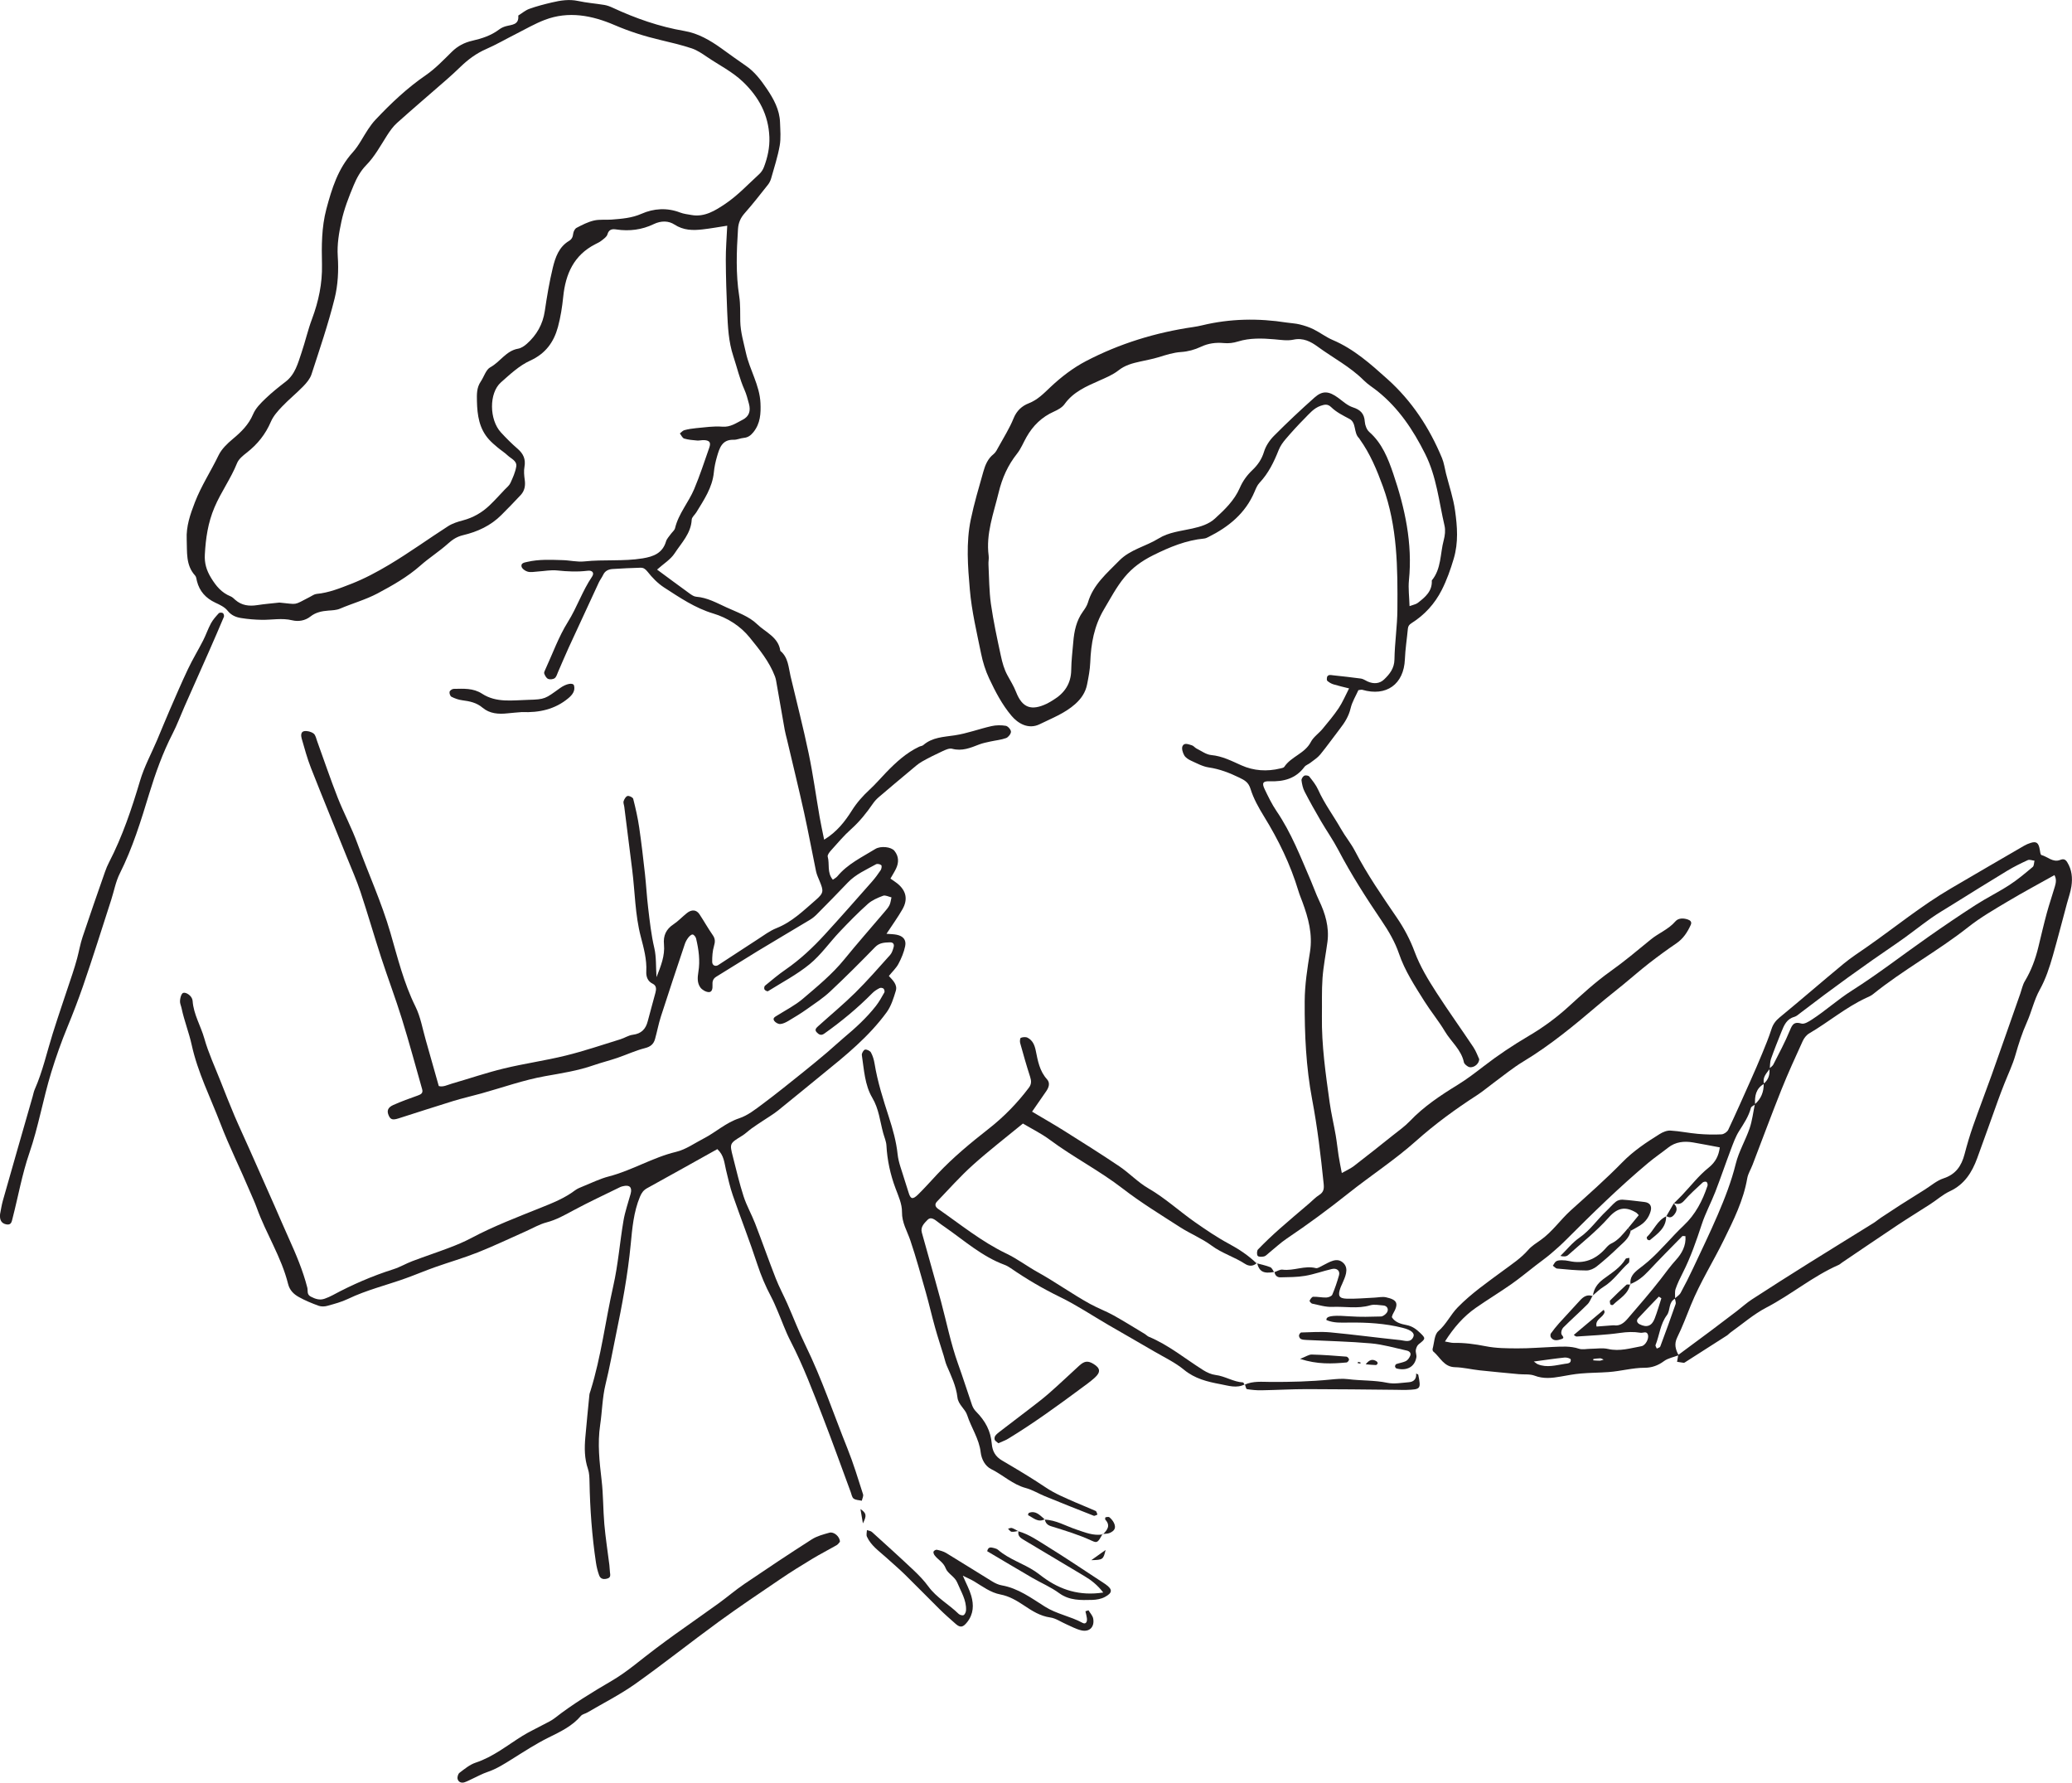 <svg xmlns="http://www.w3.org/2000/svg" width="93" height="80" viewBox="0 0 93 80" fill="none"><g clip-path="url(#clip0_202_1987)"><path d="M32.206 51.565C31.154 52.152 30.101 52.742 29.046 53.323C28.881 53.414 28.796 53.533 28.723 53.709C28.439 54.393 28.378 55.123 28.309 55.841C28.177 57.222 27.921 58.579 27.64 59.934C27.489 60.665 27.358 61.401 27.179 62.126C27.033 62.728 27.028 63.343 26.938 63.945C26.812 64.793 26.908 65.604 27.003 66.433C27.08 67.084 27.068 67.747 27.125 68.402C27.179 69.015 27.275 69.623 27.351 70.233C27.364 70.343 27.365 70.453 27.378 70.562C27.392 70.673 27.417 70.789 27.279 70.835C27.119 70.889 26.957 70.878 26.892 70.697C26.825 70.514 26.778 70.32 26.749 70.125C26.57 68.928 26.483 67.723 26.46 66.513C26.456 66.316 26.453 66.109 26.391 65.927C26.23 65.456 26.229 64.979 26.273 64.496C26.329 63.864 26.391 63.233 26.454 62.601C26.46 62.536 26.486 62.473 26.506 62.41C26.985 60.875 27.172 59.277 27.526 57.714C27.745 56.752 27.818 55.758 27.984 54.784C28.053 54.375 28.195 53.978 28.305 53.576C28.384 53.289 28.258 53.159 27.969 53.233C27.927 53.244 27.882 53.251 27.843 53.271C27.136 53.619 26.42 53.95 25.727 54.324C25.339 54.534 24.964 54.745 24.529 54.859C24.214 54.941 23.922 55.115 23.622 55.248C22.898 55.569 22.185 55.911 21.451 56.203C20.817 56.455 20.16 56.643 19.517 56.871C19.082 57.025 18.657 57.206 18.224 57.362C17.358 57.675 16.456 57.89 15.619 58.292C15.326 58.433 15.005 58.516 14.691 58.604C14.569 58.638 14.419 58.642 14.304 58.601C13.999 58.49 13.696 58.366 13.413 58.208C13.185 58.081 13 57.906 12.929 57.616C12.629 56.411 11.941 55.364 11.525 54.205C11.436 53.957 11.323 53.72 11.221 53.478C10.788 52.45 10.286 51.448 9.889 50.41C9.443 49.248 8.875 48.127 8.604 46.893C8.483 46.341 8.267 45.806 8.15 45.247C8.128 45.139 8.073 45.032 8.079 44.928C8.086 44.808 8.113 44.66 8.189 44.581C8.279 44.489 8.535 44.632 8.61 44.796C8.628 44.836 8.644 44.88 8.646 44.922C8.688 45.523 9.011 46.037 9.171 46.604C9.355 47.257 9.646 47.88 9.896 48.515C10.103 49.039 10.308 49.563 10.528 50.08C10.741 50.579 10.973 51.069 11.192 51.565C11.573 52.422 11.953 53.28 12.333 54.138C12.544 54.617 12.748 55.099 12.964 55.576C13.289 56.296 13.597 57.02 13.793 57.787C13.828 57.925 13.759 58.089 13.947 58.188C14.152 58.295 14.351 58.363 14.575 58.282C14.699 58.237 14.822 58.185 14.937 58.122C15.811 57.651 16.716 57.26 17.662 56.959C17.954 56.867 18.222 56.705 18.508 56.597C19.061 56.388 19.625 56.202 20.178 55.991C20.507 55.866 20.834 55.73 21.145 55.565C22.157 55.026 23.226 54.621 24.285 54.195C24.817 53.982 25.347 53.77 25.809 53.421C25.913 53.343 26.04 53.292 26.161 53.244C26.547 53.089 26.926 52.899 27.326 52.796C28.37 52.526 29.294 51.944 30.349 51.692C30.785 51.587 31.179 51.301 31.588 51.091C32.129 50.812 32.577 50.385 33.179 50.186C33.563 50.059 33.908 49.784 34.24 49.537C34.857 49.077 35.455 48.592 36.056 48.111C36.416 47.823 36.772 47.527 37.124 47.23C37.375 47.018 37.613 46.791 37.864 46.58C38.387 46.143 38.892 45.684 39.313 45.147C39.459 44.959 39.578 44.746 39.695 44.536C39.717 44.496 39.691 44.398 39.654 44.365C39.615 44.332 39.521 44.321 39.475 44.346C39.361 44.405 39.246 44.477 39.156 44.568C38.492 45.242 37.766 45.841 36.995 46.388C36.846 46.493 36.747 46.422 36.655 46.325C36.545 46.208 36.647 46.123 36.724 46.052C37.278 45.552 37.855 45.075 38.386 44.551C38.933 44.011 39.439 43.429 39.952 42.857C40.036 42.765 40.076 42.625 40.111 42.5C40.146 42.374 40.086 42.284 39.944 42.29C39.705 42.3 39.477 42.3 39.279 42.504C38.62 43.18 37.954 43.849 37.264 44.494C36.946 44.792 36.575 45.035 36.217 45.288C35.948 45.479 35.665 45.651 35.381 45.819C35.27 45.884 35.141 45.949 35.017 45.956C34.928 45.961 34.805 45.89 34.751 45.814C34.665 45.69 34.786 45.634 34.881 45.575C35.27 45.331 35.687 45.119 36.033 44.825C36.684 44.269 37.35 43.726 37.897 43.053C38.479 42.337 39.091 41.645 39.688 40.94C39.773 40.839 39.866 40.738 39.923 40.622C39.975 40.516 39.984 40.39 40.013 40.272C39.887 40.244 39.741 40.162 39.639 40.199C39.396 40.289 39.14 40.398 38.95 40.568C38.508 40.963 38.093 41.389 37.684 41.819C37.232 42.297 36.848 42.853 36.345 43.267C35.773 43.736 35.103 44.087 34.471 44.482C34.442 44.5 34.34 44.45 34.315 44.408C34.29 44.367 34.3 44.266 34.334 44.238C34.637 43.989 34.939 43.733 35.262 43.511C35.917 43.059 36.491 42.518 37.025 41.935C37.738 41.157 38.433 40.364 39.131 39.574C39.275 39.411 39.407 39.232 39.529 39.05C39.568 38.991 39.588 38.857 39.554 38.827C39.503 38.78 39.376 38.754 39.318 38.787C38.88 39.032 38.411 39.232 38.054 39.606C37.599 40.084 37.137 40.554 36.672 41.023C36.58 41.117 36.477 41.204 36.365 41.272C35.577 41.748 34.78 42.212 33.993 42.691C33.377 43.064 32.771 43.456 32.153 43.83C31.991 43.928 31.97 44.059 31.98 44.219C31.988 44.359 31.964 44.529 31.811 44.524C31.68 44.519 31.513 44.423 31.435 44.315C31.289 44.113 31.305 43.868 31.346 43.618C31.43 43.113 31.361 42.611 31.243 42.117C31.226 42.045 31.146 41.944 31.088 41.939C31.026 41.935 30.941 42.016 30.893 42.079C30.827 42.165 30.771 42.266 30.737 42.369C30.376 43.45 30.013 44.53 29.665 45.615C29.558 45.946 29.496 46.292 29.401 46.628C29.338 46.855 29.201 46.975 28.947 47.038C28.525 47.145 28.123 47.334 27.709 47.475C27.357 47.595 26.995 47.685 26.643 47.806C25.937 48.053 25.206 48.164 24.471 48.295C23.5 48.468 22.56 48.806 21.606 49.071C21.183 49.189 20.753 49.286 20.334 49.414C19.517 49.665 18.703 49.932 17.888 50.191C17.623 50.275 17.529 50.245 17.448 50.063C17.354 49.855 17.401 49.702 17.654 49.589C18.013 49.429 18.384 49.295 18.756 49.163C18.899 49.112 18.996 49.054 18.949 48.886C18.648 47.831 18.364 46.769 18.038 45.721C17.752 44.8 17.409 43.895 17.11 42.978C16.791 41.998 16.506 41.005 16.181 40.027C16.008 39.507 15.784 39.003 15.579 38.493C15.038 37.149 14.486 35.808 13.955 34.459C13.787 34.031 13.668 33.584 13.54 33.141C13.506 33.021 13.494 32.837 13.657 32.812C13.79 32.791 13.966 32.837 14.075 32.919C14.166 32.987 14.192 33.146 14.237 33.268C14.544 34.113 14.83 34.965 15.159 35.801C15.432 36.495 15.789 37.157 16.044 37.859C16.529 39.196 17.125 40.488 17.524 41.864C17.847 42.976 18.123 44.114 18.646 45.17C18.877 45.634 18.964 46.169 19.11 46.675C19.303 47.346 19.491 48.019 19.694 48.738C19.881 48.798 20.082 48.689 20.283 48.63C21.064 48.405 21.834 48.14 22.622 47.95C23.538 47.728 24.477 47.598 25.392 47.372C26.221 47.168 27.031 46.892 27.848 46.64C28.036 46.582 28.212 46.461 28.403 46.438C28.788 46.39 28.985 46.182 29.075 45.824C29.183 45.398 29.309 44.977 29.419 44.551C29.459 44.398 29.473 44.233 29.296 44.148C29.057 44.034 28.997 43.811 29.008 43.596C29.036 43.056 28.895 42.55 28.762 42.039C28.503 41.051 28.502 40.032 28.375 39.027C28.255 38.089 28.139 37.151 28.021 36.213C28.011 36.126 27.967 36.031 27.99 35.956C28.019 35.865 28.091 35.741 28.166 35.722C28.24 35.703 28.404 35.785 28.421 35.85C28.529 36.275 28.627 36.703 28.69 37.137C28.792 37.831 28.871 38.527 28.949 39.224C29.004 39.727 29.031 40.233 29.091 40.736C29.163 41.342 29.228 41.949 29.369 42.549C29.462 42.948 29.435 43.375 29.467 43.854C29.663 43.351 29.85 42.894 29.802 42.382C29.764 41.994 29.893 41.704 30.225 41.484C30.444 41.34 30.624 41.141 30.831 40.977C31.048 40.804 31.26 40.824 31.397 41.032C31.6 41.34 31.781 41.665 31.992 41.967C32.107 42.132 32.102 42.268 32.047 42.455C31.98 42.68 31.965 42.926 31.966 43.163C31.966 43.326 32.111 43.392 32.242 43.307C32.832 42.927 33.414 42.536 34.004 42.157C34.281 41.978 34.55 41.773 34.852 41.653C35.547 41.378 36.064 40.865 36.61 40.394C36.98 40.073 36.972 39.988 36.784 39.534C36.724 39.392 36.659 39.25 36.627 39.101C36.444 38.223 36.284 37.339 36.09 36.463C35.848 35.371 35.581 34.285 35.325 33.195C35.29 33.046 35.246 32.898 35.22 32.746C35.09 32.015 34.964 31.282 34.835 30.549C34.824 30.485 34.807 30.419 34.784 30.358C34.533 29.693 34.083 29.145 33.648 28.608C33.234 28.096 32.654 27.725 32.014 27.533C31.196 27.288 30.507 26.817 29.808 26.365C29.521 26.179 29.271 25.919 29.059 25.65C28.959 25.525 28.873 25.474 28.744 25.478C28.327 25.49 27.912 25.509 27.497 25.536C27.317 25.548 27.159 25.613 27.073 25.797C27.017 25.916 26.934 26.021 26.878 26.139C26.423 27.115 25.971 28.092 25.522 29.071C25.358 29.428 25.209 29.792 25.05 30.151C25.006 30.25 24.976 30.377 24.897 30.435C24.825 30.488 24.683 30.502 24.6 30.466C24.522 30.433 24.462 30.321 24.428 30.231C24.409 30.182 24.449 30.104 24.477 30.044C24.807 29.328 25.075 28.572 25.49 27.91C25.9 27.254 26.14 26.517 26.573 25.88C26.686 25.713 26.592 25.587 26.376 25.614C25.915 25.67 25.461 25.649 25 25.6C24.72 25.571 24.431 25.631 24.146 25.648C23.993 25.657 23.833 25.693 23.69 25.657C23.579 25.63 23.432 25.524 23.409 25.428C23.372 25.264 23.54 25.245 23.671 25.215C24.193 25.094 24.721 25.122 25.248 25.137C25.575 25.145 25.907 25.229 26.228 25.195C27.099 25.102 27.978 25.2 28.846 25.058C29.326 24.979 29.737 24.829 29.894 24.298C29.929 24.178 30.031 24.076 30.106 23.97C30.169 23.88 30.275 23.802 30.299 23.704C30.454 23.052 30.906 22.547 31.158 21.948C31.413 21.342 31.617 20.715 31.834 20.094C31.916 19.861 31.855 19.771 31.617 19.752C31.51 19.743 31.4 19.778 31.292 19.77C31.096 19.753 30.896 19.738 30.71 19.682C30.629 19.658 30.579 19.532 30.515 19.453C30.582 19.402 30.641 19.326 30.717 19.305C30.885 19.26 31.061 19.231 31.236 19.215C31.629 19.181 32.026 19.116 32.415 19.148C32.787 19.179 33.048 18.981 33.334 18.837C33.627 18.687 33.703 18.441 33.614 18.115C33.557 17.902 33.502 17.686 33.412 17.486C33.198 17.003 33.082 16.49 32.917 15.993C32.696 15.327 32.669 14.655 32.639 13.976C32.605 13.207 32.581 12.438 32.577 11.67C32.574 11.168 32.617 10.666 32.641 10.129C32.246 10.19 31.892 10.255 31.535 10.295C31.095 10.345 30.681 10.342 30.27 10.076C30.017 9.911 29.684 9.892 29.337 10.06C28.821 10.31 28.247 10.386 27.666 10.298C27.477 10.268 27.33 10.288 27.263 10.521C27.233 10.629 27.103 10.715 27.003 10.795C26.919 10.863 26.817 10.91 26.718 10.96C25.756 11.452 25.384 12.295 25.28 13.317C25.234 13.773 25.162 14.232 25.043 14.673C24.858 15.355 24.487 15.871 23.793 16.186C23.308 16.406 22.891 16.8 22.483 17.161C21.942 17.64 21.958 18.834 22.482 19.404C22.72 19.663 22.97 19.914 23.236 20.143C23.494 20.366 23.602 20.612 23.54 20.954C23.506 21.14 23.526 21.341 23.552 21.53C23.59 21.788 23.549 22.021 23.377 22.21C23.095 22.517 22.8 22.812 22.508 23.108C22.028 23.591 21.434 23.864 20.783 24.018C20.516 24.081 20.314 24.21 20.109 24.395C19.718 24.747 19.265 25.031 18.871 25.38C18.29 25.893 17.617 26.274 16.946 26.631C16.416 26.912 15.818 27.078 15.257 27.317C15.101 27.384 14.913 27.389 14.738 27.402C14.445 27.424 14.168 27.482 13.935 27.667C13.688 27.862 13.386 27.902 13.118 27.838C12.652 27.725 12.199 27.825 11.742 27.816C11.436 27.81 11.128 27.786 10.826 27.737C10.59 27.7 10.379 27.616 10.211 27.402C10.082 27.24 9.86 27.138 9.663 27.046C9.237 26.845 8.955 26.537 8.839 26.078C8.818 25.994 8.812 25.888 8.758 25.83C8.326 25.357 8.405 24.768 8.38 24.205C8.353 23.621 8.536 23.089 8.746 22.546C9.032 21.803 9.468 21.143 9.81 20.433C9.946 20.151 10.202 19.906 10.45 19.699C10.828 19.385 11.161 19.058 11.358 18.593C11.477 18.314 11.697 18.098 11.925 17.879C12.21 17.607 12.512 17.366 12.822 17.128C13.25 16.799 13.374 16.298 13.534 15.825C13.703 15.326 13.819 14.808 14.004 14.315C14.3 13.524 14.47 12.72 14.452 11.873C14.433 11.037 14.431 10.202 14.649 9.38C14.895 8.46 15.169 7.569 15.831 6.837C16.108 6.532 16.292 6.145 16.524 5.799C16.622 5.654 16.726 5.509 16.846 5.382C17.539 4.645 18.268 3.954 19.109 3.376C19.54 3.08 19.909 2.689 20.285 2.32C20.547 2.063 20.845 1.909 21.198 1.828C21.628 1.73 22.045 1.595 22.404 1.323C22.491 1.257 22.596 1.208 22.699 1.179C22.964 1.103 23.304 1.128 23.262 0.698C23.427 0.596 23.58 0.461 23.759 0.397C24.089 0.278 24.43 0.191 24.772 0.11C25.158 0.019 25.545 -0.043 25.949 0.044C26.335 0.128 26.733 0.157 27.122 0.221C27.249 0.242 27.375 0.289 27.491 0.343C28.524 0.823 29.59 1.197 30.718 1.39C31.337 1.495 31.869 1.807 32.372 2.166C32.744 2.433 33.113 2.704 33.492 2.962C33.862 3.214 34.16 3.602 34.416 3.982C34.721 4.433 34.993 4.923 35.011 5.495C35.022 5.842 35.056 6.199 34.996 6.536C34.909 7.032 34.75 7.516 34.613 8.003C34.584 8.106 34.532 8.212 34.465 8.295C34.124 8.725 33.788 9.157 33.425 9.567C33.239 9.777 33.144 9.992 33.125 10.273C33.06 11.284 33.021 12.29 33.18 13.299C33.237 13.665 33.218 14.045 33.226 14.418C33.237 14.906 33.377 15.366 33.481 15.838C33.651 16.604 34.095 17.282 34.133 18.085C34.154 18.56 34.13 19.003 33.815 19.396C33.694 19.545 33.572 19.634 33.38 19.652C33.228 19.665 33.079 19.741 32.93 19.736C32.402 19.721 32.294 20.112 32.182 20.491C32.116 20.72 32.063 20.959 32.041 21.197C31.974 21.885 31.596 22.431 31.253 22.995C31.185 23.106 31.052 23.209 31.047 23.32C31.016 23.94 30.588 24.36 30.282 24.83C30.1 25.11 29.781 25.302 29.492 25.562C29.969 25.913 30.459 26.279 30.956 26.638C31.043 26.701 31.149 26.773 31.25 26.78C31.749 26.819 32.175 27.061 32.612 27.26C33.089 27.478 33.624 27.661 33.984 28.013C34.355 28.374 34.941 28.59 35.024 29.209C35.383 29.504 35.388 29.942 35.483 30.344C35.756 31.5 36.055 32.652 36.297 33.814C36.495 34.76 36.624 35.718 36.789 36.669C36.844 36.99 36.916 37.306 36.991 37.683C37.559 37.337 37.921 36.872 38.231 36.381C38.458 36.02 38.728 35.717 39.036 35.433C39.294 35.195 39.523 34.926 39.767 34.673C40.209 34.216 40.674 33.786 41.257 33.51C41.316 33.482 41.394 33.479 41.44 33.439C41.847 33.085 42.349 33.075 42.85 33C43.408 32.917 43.947 32.712 44.499 32.587C44.706 32.54 44.934 32.538 45.145 32.573C45.24 32.589 45.375 32.744 45.376 32.837C45.377 32.934 45.257 33.086 45.158 33.123C44.933 33.204 44.687 33.226 44.45 33.278C44.281 33.316 44.108 33.349 43.947 33.411C43.556 33.564 43.178 33.722 42.736 33.603C42.611 33.569 42.441 33.648 42.307 33.71C41.989 33.857 41.675 34.012 41.371 34.185C41.202 34.283 41.054 34.419 40.902 34.545C40.413 34.952 39.925 35.363 39.441 35.776C39.345 35.859 39.256 35.955 39.184 36.059C38.896 36.477 38.586 36.867 38.204 37.208C37.877 37.499 37.593 37.839 37.3 38.164C37.229 38.242 37.131 38.37 37.151 38.444C37.245 38.777 37.109 39.161 37.382 39.48C37.454 39.428 37.532 39.389 37.584 39.328C38.046 38.77 38.691 38.468 39.288 38.1C39.531 37.951 40.002 38.004 40.146 38.184C40.345 38.43 40.351 38.709 40.215 38.988C40.149 39.126 40.065 39.255 39.967 39.429C40.077 39.507 40.18 39.571 40.274 39.646C40.673 39.968 40.763 40.359 40.503 40.811C40.297 41.17 40.052 41.507 39.789 41.907C39.963 41.921 40.105 41.921 40.241 41.948C40.535 42.006 40.685 42.174 40.628 42.46C40.573 42.734 40.459 43.004 40.328 43.252C40.228 43.443 40.06 43.597 39.896 43.8C40.072 43.989 40.291 44.193 40.207 44.468C40.106 44.801 39.997 45.153 39.797 45.428C39.001 46.52 37.959 47.367 36.916 48.211C36.249 48.751 35.591 49.301 34.92 49.838C34.699 50.014 34.452 50.157 34.216 50.316C34.052 50.426 33.886 50.532 33.727 50.648C33.584 50.752 33.458 50.879 33.309 50.97C32.747 51.316 32.742 51.313 32.897 51.918C33.05 52.512 33.188 53.113 33.378 53.697C33.512 54.11 33.734 54.496 33.892 54.904C34.209 55.723 34.499 56.553 34.819 57.372C34.971 57.759 35.17 58.127 35.339 58.508C35.613 59.128 35.854 59.764 36.153 60.373C36.888 61.874 37.416 63.459 38.037 65.006C38.307 65.677 38.515 66.371 38.737 67.06C38.764 67.143 38.702 67.253 38.682 67.35C38.558 67.321 38.412 67.323 38.316 67.254C38.24 67.201 38.222 67.063 38.183 66.96C37.77 65.847 37.372 64.728 36.944 63.623C36.493 62.459 36.053 61.29 35.478 60.178C35.257 59.75 35.098 59.291 34.908 58.848C34.813 58.627 34.722 58.404 34.609 58.192C34.362 57.728 34.159 57.249 33.994 56.746C33.653 55.702 33.25 54.679 32.891 53.642C32.763 53.271 32.678 52.882 32.585 52.499C32.51 52.186 32.5 51.85 32.199 51.573L32.206 51.565ZM12.531 27.041C13.399 27.12 13.136 27.188 13.913 26.786C14.01 26.736 14.108 26.663 14.21 26.654C14.76 26.602 15.255 26.4 15.767 26.201C16.365 25.968 16.923 25.667 17.463 25.346C18.369 24.806 19.225 24.184 20.113 23.614C20.31 23.488 20.549 23.413 20.779 23.353C21.237 23.232 21.632 23.005 21.971 22.682C22.208 22.456 22.428 22.211 22.653 21.973C22.744 21.878 22.858 21.79 22.91 21.675C23.018 21.438 23.13 21.193 23.171 20.94C23.214 20.682 22.942 20.586 22.788 20.441C22.647 20.307 22.479 20.203 22.331 20.078C22.197 19.966 22.064 19.852 21.948 19.724C21.508 19.236 21.422 18.636 21.407 18.01C21.4 17.7 21.391 17.398 21.577 17.125C21.724 16.909 21.808 16.591 22.009 16.481C22.453 16.241 22.715 15.74 23.256 15.648C23.396 15.623 23.538 15.526 23.648 15.428C24.089 15.035 24.365 14.553 24.453 13.956C24.549 13.305 24.658 12.652 24.813 12.012C24.926 11.549 25.086 11.083 25.539 10.812C25.664 10.737 25.711 10.635 25.727 10.489C25.738 10.393 25.801 10.265 25.88 10.224C26.129 10.093 26.388 9.96 26.659 9.897C26.911 9.838 27.186 9.875 27.449 9.855C27.906 9.818 28.35 9.789 28.794 9.594C29.338 9.354 29.939 9.311 30.527 9.538C30.686 9.599 30.862 9.618 31.032 9.648C31.625 9.758 32.114 9.442 32.549 9.151C33.107 8.777 33.577 8.271 34.077 7.814C34.17 7.729 34.248 7.61 34.291 7.491C34.454 7.06 34.551 6.618 34.533 6.15C34.493 5.154 34.062 4.358 33.353 3.677C32.87 3.214 32.277 2.924 31.735 2.555C31.519 2.408 31.294 2.254 31.052 2.172C30.594 2.02 30.122 1.909 29.651 1.797C28.944 1.631 28.258 1.415 27.586 1.126C26.579 0.693 25.523 0.483 24.45 0.893C24.005 1.063 23.588 1.307 23.16 1.523C22.71 1.75 22.272 2.005 21.812 2.206C21.379 2.396 21.014 2.666 20.679 2.989C20.474 3.187 20.265 3.381 20.05 3.569C19.307 4.219 18.554 4.859 17.819 5.518C17.643 5.676 17.5 5.878 17.371 6.08C17.076 6.542 16.82 7.023 16.426 7.424C16.187 7.668 16.007 7.995 15.875 8.314C15.655 8.84 15.444 9.381 15.325 9.937C15.216 10.444 15.124 10.958 15.16 11.503C15.203 12.13 15.17 12.79 15.018 13.399C14.732 14.548 14.346 15.674 13.98 16.803C13.915 17 13.762 17.181 13.614 17.334C13.309 17.649 12.964 17.927 12.662 18.244C12.468 18.447 12.267 18.672 12.159 18.924C11.918 19.488 11.557 19.939 11.078 20.312C10.908 20.445 10.714 20.599 10.639 20.787C10.362 21.48 9.918 22.081 9.626 22.772C9.333 23.463 9.234 24.156 9.194 24.884C9.173 25.27 9.262 25.582 9.469 25.926C9.699 26.304 9.944 26.598 10.349 26.763C10.428 26.794 10.495 26.862 10.56 26.921C10.85 27.175 11.184 27.214 11.552 27.156C11.877 27.105 12.206 27.08 12.532 27.043L12.531 27.041Z" fill="#231F20"></path><path d="M60.973 30.967C60.859 31.224 60.691 31.492 60.622 31.783C60.538 32.143 60.357 32.428 60.14 32.707C59.844 33.089 59.565 33.486 59.259 33.86C59.138 34.008 58.964 34.116 58.81 34.236C58.725 34.303 58.606 34.338 58.547 34.419C58.154 34.949 57.608 35.084 56.989 35.062C56.688 35.051 56.629 35.137 56.761 35.413C56.922 35.749 57.085 36.09 57.294 36.397C57.957 37.368 58.376 38.459 58.836 39.525C58.963 39.819 59.066 40.121 59.207 40.416C59.481 40.987 59.668 41.608 59.582 42.265C59.51 42.81 59.4 43.35 59.36 43.897C59.319 44.466 59.342 45.04 59.333 45.612C59.316 46.91 59.501 48.192 59.68 49.473C59.749 49.969 59.868 50.46 59.953 50.955C60.005 51.257 60.035 51.564 60.082 51.867C60.118 52.103 60.168 52.336 60.226 52.642C60.444 52.519 60.618 52.444 60.765 52.332C61.356 51.877 61.94 51.412 62.523 50.947C62.781 50.742 63.055 50.549 63.281 50.313C63.908 49.655 64.653 49.161 65.421 48.689C65.832 48.437 66.218 48.141 66.601 47.846C67.244 47.349 67.915 46.903 68.616 46.49C69.237 46.125 69.833 45.692 70.367 45.208C70.986 44.646 71.594 44.082 72.278 43.595C72.904 43.15 73.495 42.654 74.09 42.166C74.444 41.874 74.887 41.712 75.197 41.351C75.331 41.195 75.557 41.197 75.756 41.265C75.868 41.303 75.949 41.374 75.887 41.51C75.739 41.834 75.553 42.122 75.249 42.331C74.831 42.616 74.422 42.914 74.023 43.224C73.626 43.533 73.248 43.866 72.858 44.185C72.485 44.492 72.102 44.788 71.735 45.101C70.662 46.014 69.58 46.911 68.367 47.642C67.898 47.925 67.472 48.279 67.029 48.604C66.78 48.786 66.545 48.989 66.286 49.155C65.325 49.776 64.409 50.445 63.549 51.212C62.599 52.059 61.52 52.759 60.521 53.554C59.627 54.265 58.711 54.942 57.763 55.579C57.474 55.773 57.218 56.017 56.945 56.237C56.877 56.291 56.813 56.368 56.735 56.386C56.642 56.408 56.491 56.413 56.45 56.359C56.404 56.3 56.411 56.128 56.465 56.072C56.769 55.758 57.087 55.455 57.415 55.164C57.856 54.772 58.31 54.394 58.759 54.009C58.91 53.88 59.047 53.731 59.213 53.627C59.418 53.498 59.434 53.34 59.411 53.121C59.281 51.851 59.131 50.588 58.893 49.332C58.619 47.882 58.553 46.413 58.56 44.937C58.564 44.186 58.68 43.454 58.797 42.724C58.924 41.927 58.725 41.201 58.457 40.475C58.397 40.312 58.327 40.15 58.278 39.983C57.921 38.797 57.386 37.698 56.738 36.646C56.498 36.255 56.264 35.842 56.13 35.408C56.038 35.107 55.869 35.016 55.625 34.898C55.186 34.685 54.746 34.513 54.256 34.441C53.981 34.401 53.719 34.255 53.46 34.138C53.344 34.084 53.213 34.003 53.153 33.897C53.085 33.778 53.027 33.589 53.077 33.483C53.157 33.312 53.352 33.408 53.494 33.447C53.572 33.468 53.63 33.555 53.706 33.593C53.922 33.7 54.136 33.863 54.363 33.885C54.861 33.931 55.278 34.15 55.72 34.347C56.272 34.594 56.868 34.633 57.463 34.487C57.526 34.471 57.615 34.46 57.644 34.415C57.952 33.949 58.566 33.82 58.836 33.298C58.952 33.073 59.193 32.914 59.36 32.713C59.611 32.41 59.867 32.106 60.086 31.78C60.262 31.517 60.384 31.218 60.552 30.894C60.31 30.833 60.078 30.782 59.854 30.713C59.753 30.683 59.655 30.625 59.576 30.555C59.543 30.527 59.553 30.435 59.566 30.377C59.574 30.344 59.623 30.303 59.658 30.297C59.72 30.287 59.786 30.301 59.85 30.308C60.263 30.354 60.677 30.395 61.088 30.453C61.191 30.468 61.286 30.54 61.384 30.583C61.65 30.702 61.922 30.688 62.125 30.491C62.374 30.252 62.583 29.995 62.589 29.592C62.6 28.847 62.716 28.104 62.721 27.359C62.735 25.493 62.728 23.634 62.071 21.833C61.797 21.082 61.498 20.366 61.035 19.718C61.021 19.7 61.014 19.678 60.998 19.663C60.748 19.426 60.889 18.973 60.575 18.803C60.283 18.647 59.986 18.503 59.751 18.274C59.589 18.116 59.452 18.153 59.275 18.212C58.966 18.318 58.773 18.562 58.558 18.778C58.263 19.074 57.981 19.384 57.71 19.701C57.582 19.849 57.463 20.018 57.392 20.197C57.179 20.734 56.933 21.242 56.531 21.668C56.429 21.776 56.369 21.929 56.309 22.069C55.902 23.036 55.147 23.647 54.237 24.101C54.179 24.13 54.115 24.162 54.052 24.168C53.232 24.245 52.493 24.554 51.763 24.916C51.263 25.165 50.834 25.466 50.473 25.904C50.104 26.351 49.847 26.85 49.554 27.34C49.106 28.093 48.968 28.886 48.935 29.73C48.922 30.059 48.858 30.387 48.794 30.711C48.725 31.066 48.537 31.349 48.261 31.595C47.79 32.015 47.218 32.229 46.666 32.501C46.155 32.752 45.683 32.459 45.401 32.123C44.976 31.62 44.676 31.04 44.399 30.452C44.232 30.098 44.112 29.711 44.034 29.326C43.841 28.378 43.614 27.428 43.531 26.468C43.44 25.424 43.356 24.36 43.572 23.317C43.722 22.592 43.936 21.878 44.137 21.165C44.221 20.869 44.336 20.584 44.596 20.38C44.694 20.302 44.755 20.172 44.818 20.057C45.05 19.633 45.313 19.221 45.493 18.775C45.631 18.433 45.87 18.217 46.17 18.101C46.578 17.942 46.847 17.657 47.155 17.366C47.63 16.919 48.167 16.506 48.745 16.205C50.258 15.416 51.877 14.92 53.569 14.675C53.699 14.656 53.829 14.63 53.956 14.6C55.214 14.296 56.479 14.277 57.753 14.476C57.949 14.506 58.15 14.512 58.342 14.561C58.553 14.613 58.764 14.682 58.958 14.778C59.252 14.924 59.518 15.131 59.819 15.259C60.768 15.663 61.519 16.335 62.271 17.01C63.372 17.996 64.16 19.2 64.723 20.557C64.814 20.775 64.845 21.02 64.903 21.252C65.043 21.805 65.231 22.352 65.309 22.914C65.41 23.628 65.465 24.346 65.25 25.071C65.106 25.558 64.938 26.032 64.71 26.481C64.397 27.096 63.943 27.596 63.357 27.965C63.249 28.033 63.203 28.098 63.191 28.216C63.148 28.675 63.075 29.131 63.057 29.59C63.011 30.706 62.227 31.274 61.144 30.956C61.106 30.945 61.06 30.962 60.973 30.972V30.967ZM63.269 27.201C63.44 27.136 63.554 27.12 63.634 27.058C63.966 26.801 64.293 26.533 64.265 26.049C64.698 25.523 64.637 24.849 64.8 24.243C64.856 24.036 64.884 23.794 64.836 23.59C64.583 22.507 64.482 21.395 63.965 20.365C63.423 19.282 62.776 18.317 61.832 17.558C61.626 17.393 61.396 17.254 61.211 17.068C60.601 16.458 59.836 16.064 59.15 15.562C58.831 15.328 58.492 15.149 58.051 15.244C57.779 15.302 57.48 15.251 57.196 15.227C56.648 15.18 56.097 15.162 55.569 15.325C55.349 15.393 55.152 15.416 54.928 15.396C54.577 15.364 54.238 15.404 53.902 15.563C53.63 15.692 53.318 15.778 53.019 15.797C52.657 15.821 52.331 15.93 51.994 16.033C51.725 16.115 51.445 16.165 51.169 16.227C50.826 16.303 50.498 16.388 50.205 16.62C49.952 16.819 49.639 16.949 49.341 17.081C48.757 17.341 48.173 17.587 47.78 18.138C47.673 18.288 47.48 18.393 47.306 18.471C46.761 18.713 46.363 19.104 46.073 19.615C45.932 19.863 45.826 20.137 45.652 20.356C45.236 20.881 44.982 21.447 44.822 22.111C44.595 23.048 44.246 23.952 44.375 24.941C44.392 25.071 44.359 25.205 44.367 25.336C44.397 25.926 44.395 26.522 44.477 27.106C44.589 27.888 44.757 28.664 44.924 29.437C44.987 29.734 45.072 30.038 45.216 30.302C45.352 30.552 45.5 30.785 45.606 31.057C45.885 31.773 46.296 31.912 46.995 31.576C47.093 31.529 47.185 31.468 47.279 31.411C47.785 31.104 48.074 30.675 48.081 30.063C48.086 29.646 48.138 29.23 48.173 28.814C48.213 28.326 48.31 27.857 48.605 27.447C48.695 27.323 48.787 27.188 48.83 27.044C49.063 26.238 49.684 25.726 50.234 25.162C50.724 24.659 51.428 24.523 52.005 24.165C52.46 23.883 53.002 23.834 53.515 23.719C53.885 23.636 54.249 23.53 54.532 23.272C54.971 22.872 55.403 22.457 55.646 21.899C55.78 21.589 55.967 21.33 56.211 21.098C56.45 20.871 56.632 20.612 56.733 20.277C56.812 20.015 56.985 19.757 57.181 19.56C57.769 18.968 58.378 18.395 59.002 17.84C59.364 17.518 59.648 17.55 60.065 17.855C60.275 18.01 60.48 18.201 60.719 18.279C61.061 18.389 61.235 18.561 61.258 18.926C61.269 19.085 61.344 19.284 61.459 19.386C62.033 19.888 62.306 20.584 62.533 21.253C63.059 22.797 63.407 24.385 63.239 26.044C63.203 26.405 63.254 26.777 63.266 27.201H63.269Z" fill="#231F20"></path><path d="M75.345 60.821C75.122 60.906 74.868 60.949 74.684 61.086C74.421 61.283 74.133 61.382 73.827 61.382C73.275 61.382 72.746 61.537 72.201 61.575C71.786 61.606 71.369 61.603 70.954 61.64C70.649 61.666 70.346 61.725 70.045 61.778C69.653 61.847 69.273 61.887 68.879 61.737C68.664 61.656 68.407 61.692 68.168 61.669C67.583 61.614 66.998 61.561 66.415 61.498C66.043 61.458 65.674 61.365 65.304 61.357C64.802 61.345 64.642 60.906 64.333 60.654C64.307 60.633 64.292 60.567 64.302 60.531C64.377 60.26 64.377 59.896 64.557 59.741C64.917 59.429 65.104 59.003 65.427 58.673C66.046 58.039 66.769 57.541 67.474 57.019C67.862 56.731 68.265 56.468 68.588 56.098C68.743 55.919 68.955 55.788 69.152 55.649C69.677 55.278 70.037 54.739 70.509 54.314C71.291 53.61 72.082 52.913 72.818 52.16C73.319 51.647 73.898 51.264 74.495 50.892C74.635 50.805 74.82 50.728 74.979 50.738C75.393 50.762 75.802 50.851 76.216 50.886C76.565 50.916 76.918 50.925 77.269 50.907C77.376 50.901 77.525 50.8 77.571 50.702C77.915 49.972 78.241 49.233 78.57 48.497C78.748 48.096 78.925 47.695 79.091 47.288C79.241 46.924 79.391 46.56 79.511 46.185C79.582 45.964 79.696 45.81 79.876 45.661C80.844 44.865 81.789 44.044 82.755 43.246C83.092 42.967 83.463 42.731 83.823 42.478C85.065 41.609 86.241 40.645 87.553 39.877C88.65 39.233 89.748 38.595 90.847 37.957C90.942 37.902 91.045 37.857 91.149 37.826C91.408 37.746 91.504 37.826 91.555 38.14C91.568 38.221 91.584 38.358 91.626 38.371C91.906 38.446 92.144 38.718 92.465 38.593C92.621 38.532 92.705 38.564 92.787 38.697C92.995 39.032 93.029 39.4 92.974 39.772C92.937 40.031 92.844 40.282 92.776 40.537C92.565 41.321 92.363 42.106 92.141 42.886C91.99 43.413 91.824 43.929 91.551 44.42C91.299 44.875 91.187 45.405 90.972 45.884C90.759 46.361 90.602 46.851 90.459 47.353C90.333 47.793 90.129 48.212 89.961 48.641C89.865 48.885 89.77 49.13 89.681 49.377C89.368 50.244 89.062 51.114 88.744 51.98C88.511 52.615 88.171 53.157 87.516 53.461C87.201 53.608 86.933 53.851 86.636 54.042C86.158 54.352 85.671 54.648 85.196 54.963C84.355 55.523 83.52 56.093 82.683 56.658C82.629 56.695 82.579 56.745 82.519 56.77C81.367 57.277 80.399 58.099 79.285 58.679C78.707 58.98 78.203 59.423 77.667 59.804C77.613 59.841 77.571 59.897 77.516 59.932C76.889 60.335 76.262 60.736 75.633 61.136C75.615 61.148 75.592 61.163 75.573 61.16C75.473 61.148 75.373 61.131 75.273 61.115C75.291 61.012 75.309 60.909 75.327 60.807C75.82 60.442 76.315 60.078 76.806 59.71C77.192 59.422 77.575 59.13 77.957 58.838C78.184 58.664 78.396 58.469 78.634 58.314C79.478 57.765 80.329 57.226 81.182 56.691C82.149 56.086 83.122 55.489 84.092 54.886C84.204 54.816 84.303 54.728 84.413 54.655C84.705 54.461 84.996 54.269 85.29 54.08C85.656 53.846 86.024 53.615 86.393 53.386C86.671 53.212 86.93 52.982 87.232 52.883C87.783 52.703 88.039 52.324 88.176 51.802C88.288 51.376 88.412 50.953 88.557 50.538C88.826 49.771 89.119 49.014 89.392 48.249C89.827 47.03 90.251 45.807 90.681 44.586C90.746 44.4 90.784 44.196 90.884 44.031C91.171 43.554 91.359 43.044 91.489 42.506C91.613 41.995 91.732 41.483 91.869 40.976C91.978 40.574 92.116 40.181 92.232 39.781C92.277 39.625 92.314 39.459 92.212 39.273C91.487 39.68 90.79 40.051 90.112 40.457C89.51 40.816 88.896 41.169 88.349 41.601C86.974 42.687 85.424 43.523 84.062 44.622C83.978 44.69 83.871 44.733 83.772 44.779C82.849 45.205 82.074 45.869 81.204 46.377C81.08 46.45 80.972 46.589 80.912 46.723C80.584 47.442 80.254 48.162 79.96 48.896C79.512 50.017 79.094 51.151 78.66 52.279C78.583 52.482 78.458 52.675 78.423 52.883C78.253 53.872 77.809 54.757 77.376 55.64C76.895 56.622 76.309 57.55 75.895 58.567C75.697 59.054 75.514 59.549 75.281 60.019C75.132 60.321 75.207 60.565 75.345 60.823V60.821ZM79.175 48.642C78.81 48.85 78.753 49.191 78.776 49.566C78.712 49.617 78.605 49.657 78.588 49.72C78.486 50.108 78.266 50.429 78.056 50.762C77.896 51.017 77.793 51.312 77.685 51.596C77.447 52.225 77.232 52.862 76.99 53.488C76.8 53.976 76.548 54.441 76.385 54.937C76.139 55.684 75.885 56.424 75.527 57.127C75.409 57.36 75.292 57.598 75.208 57.844C75.163 57.976 75.191 58.134 75.186 58.28C74.878 58.436 74.983 58.801 74.818 59.021C74.515 59.423 74.487 59.919 74.308 60.362C74.292 60.401 74.344 60.468 74.364 60.521C74.417 60.492 74.502 60.474 74.519 60.431C74.756 59.798 74.987 59.163 75.208 58.525C75.234 58.452 75.188 58.355 75.174 58.27C75.263 58.189 75.379 58.122 75.434 58.021C75.633 57.657 75.82 57.286 75.996 56.91C76.37 56.116 76.751 55.325 77.098 54.52C77.418 53.775 77.712 53.021 77.909 52.225C78.045 51.677 78.346 51.172 78.531 50.634C78.648 50.288 78.69 49.915 78.765 49.555C79.048 49.312 79.168 48.998 79.164 48.632C79.378 48.453 79.449 48.221 79.416 47.952C79.477 47.894 79.557 47.845 79.594 47.775C79.851 47.268 80.123 46.765 80.338 46.241C80.448 45.972 80.529 45.838 80.856 45.935C80.983 45.973 81.182 45.849 81.322 45.758C81.943 45.355 82.489 44.855 83.121 44.455C84.303 43.706 85.412 42.842 86.56 42.039C87.257 41.551 87.962 41.072 88.677 40.612C89.171 40.294 89.703 40.034 90.195 39.714C90.563 39.475 90.901 39.188 91.237 38.907C91.299 38.855 91.291 38.723 91.317 38.627C91.216 38.616 91.096 38.564 91.017 38.6C90.698 38.746 90.381 38.903 90.082 39.084C89.256 39.583 88.439 40.095 87.619 40.605C87.303 40.801 86.979 40.99 86.674 41.205C86.155 41.573 85.659 41.975 85.133 42.333C83.662 43.334 82.222 44.375 80.811 45.458C80.723 45.525 80.636 45.608 80.535 45.636C80.191 45.731 80.075 46.014 79.96 46.299C79.797 46.705 79.634 47.111 79.489 47.523C79.441 47.66 79.451 47.817 79.433 47.965C79.291 48.169 79.089 48.351 79.18 48.644L79.175 48.642ZM73.19 57.657C73.128 57.325 73.326 57.127 73.558 56.945C73.695 56.837 73.836 56.733 73.967 56.618C74.543 56.12 75.018 55.519 75.571 54.998C76.101 54.5 76.416 53.887 76.64 53.214C76.657 53.164 76.634 53.068 76.595 53.042C76.559 53.017 76.459 53.034 76.422 53.069C76.135 53.336 75.841 53.596 75.585 53.891C75.434 54.063 75.29 54.044 75.115 53.997L75.128 54.006C75.251 53.883 75.377 53.763 75.497 53.637C75.89 53.223 76.243 52.76 76.685 52.407C77.01 52.146 77.141 51.863 77.192 51.492C76.771 51.414 76.384 51.337 75.996 51.271C75.592 51.202 75.208 51.239 74.871 51.505C74.577 51.736 74.268 51.946 73.983 52.184C72.684 53.271 71.477 54.455 70.282 55.65C70.066 55.866 69.836 56.072 69.602 56.27C69.385 56.453 69.153 56.618 68.929 56.791C68.564 57.072 68.21 57.368 67.833 57.632C67.311 57.997 66.765 58.328 66.242 58.692C65.686 59.079 65.252 59.582 64.855 60.203C65.035 60.233 65.139 60.267 65.242 60.266C65.729 60.256 66.201 60.321 66.68 60.415C67.147 60.509 67.638 60.511 68.117 60.512C68.642 60.515 69.168 60.469 69.693 60.448C70.088 60.432 70.481 60.398 70.871 60.528C71.028 60.58 71.219 60.531 71.394 60.531C71.656 60.529 71.93 60.482 72.178 60.539C72.699 60.658 73.184 60.503 73.678 60.414C73.853 60.383 74.023 60.079 73.966 59.898C73.907 59.716 73.749 59.831 73.631 59.811C73.324 59.761 73.03 59.773 72.718 59.818C72.074 59.91 71.419 59.935 70.768 59.98C70.722 59.983 70.671 59.928 70.638 59.909C71.095 59.526 71.533 59.158 71.984 58.778C72.008 58.846 72.024 58.868 72.021 58.884C71.961 59.134 71.579 59.204 71.661 59.533C71.897 59.515 72.132 59.497 72.369 59.479C72.391 59.477 72.414 59.474 72.434 59.476C72.712 59.521 72.898 59.363 73.058 59.176C73.558 58.593 74.066 58.014 74.536 57.407C74.764 57.112 74.977 56.814 75.23 56.536C75.484 56.258 75.685 55.899 75.65 55.477C75.585 55.477 75.526 55.458 75.506 55.479C75 55.995 74.49 56.507 73.997 57.035C73.757 57.292 73.496 57.504 73.167 57.63L73.19 57.656V57.657ZM74.569 58.264C74.531 58.238 74.494 58.214 74.456 58.189C74.145 58.513 73.83 58.833 73.526 59.164C73.435 59.264 73.479 59.373 73.593 59.43C73.913 59.591 74.138 59.513 74.268 59.176C74.383 58.878 74.471 58.569 74.569 58.264V58.264ZM68.845 61.103C68.926 61.159 68.97 61.203 69.023 61.225C69.43 61.391 69.834 61.268 70.237 61.206C70.358 61.188 70.527 61.191 70.501 61.008C70.495 60.966 70.32 60.913 70.23 60.923C69.781 60.97 69.333 61.037 68.844 61.102L68.845 61.103ZM71.517 60.988C71.515 61.009 71.513 61.028 71.511 61.049C71.607 61.055 71.704 61.068 71.8 61.065C71.86 61.062 71.919 61.034 71.978 61.017C71.927 60.997 71.875 60.958 71.824 60.958C71.722 60.958 71.619 60.977 71.517 60.988V60.988Z" fill="#231F20"></path><path d="M56.42 56.675C56.25 56.837 56.064 56.836 55.877 56.716C55.399 56.406 54.847 56.245 54.38 55.899C53.944 55.576 53.425 55.368 52.965 55.072C52.097 54.513 51.212 53.973 50.397 53.344C49.354 52.537 48.178 51.937 47.121 51.152C46.738 50.867 46.302 50.655 45.913 50.422C45.15 51.049 44.385 51.638 43.669 52.281C43.099 52.793 42.586 53.372 42.055 53.925C41.941 54.044 41.976 54.161 42.109 54.254C43.113 54.95 44.061 55.727 45.175 56.26C45.664 56.494 46.103 56.83 46.579 57.094C47.38 57.538 48.125 58.076 48.927 58.517C49.27 58.706 49.643 58.843 49.985 59.033C50.463 59.299 50.926 59.592 51.396 59.873C51.452 59.907 51.498 59.962 51.556 59.987C52.457 60.36 53.2 60.983 54.015 61.494C54.177 61.596 54.37 61.682 54.558 61.706C54.988 61.758 55.357 62.017 55.791 62.04C55.815 62.042 55.837 62.107 55.86 62.142L55.875 62.125C55.508 62.319 55.135 62.185 54.774 62.118C54.194 62.01 53.63 61.874 53.143 61.472C52.742 61.141 52.255 60.913 51.801 60.647C51.119 60.248 50.432 59.857 49.749 59.461C49.029 59.042 48.332 58.574 47.585 58.211C46.81 57.833 46.076 57.403 45.37 56.916C45.28 56.854 45.182 56.797 45.08 56.76C44.073 56.385 43.281 55.673 42.418 55.073C42.31 54.998 42.2 54.922 42.096 54.841C41.954 54.729 41.778 54.59 41.633 54.743C41.495 54.887 41.305 55.058 41.375 55.311C41.572 56.027 41.775 56.741 41.975 57.456C42.063 57.773 42.152 58.091 42.237 58.409C42.486 59.34 42.675 60.294 42.999 61.2C43.221 61.818 43.418 62.444 43.632 63.065C43.668 63.165 43.73 63.266 43.803 63.341C44.24 63.782 44.467 64.227 44.515 64.794C44.542 65.124 44.676 65.368 44.973 65.542C45.635 65.931 46.295 66.322 46.931 66.75C47.355 67.036 47.819 67.224 48.28 67.427C48.578 67.558 48.883 67.674 49.179 67.809C49.221 67.829 49.232 67.916 49.259 67.972C49.202 67.99 49.134 68.04 49.09 68.023C48.356 67.735 47.625 67.443 46.895 67.145C46.61 67.029 46.342 66.86 46.048 66.781C45.456 66.624 45.022 66.195 44.493 65.933C44.214 65.795 44.055 65.489 44.017 65.175C43.947 64.568 43.591 64.07 43.41 63.506C43.322 63.23 43.01 63.039 42.974 62.712C42.915 62.199 42.691 61.746 42.492 61.281C42.432 61.141 42.402 60.988 42.357 60.842C42.228 60.423 42.09 60.007 41.972 59.584C41.824 59.057 41.703 58.523 41.554 57.996C41.333 57.217 41.119 56.434 40.86 55.667C40.717 55.246 40.479 54.874 40.485 54.392C40.49 54.033 40.325 53.679 40.194 53.328C39.964 52.715 39.823 52.072 39.787 51.411C39.777 51.22 39.692 51.035 39.641 50.848C39.496 50.315 39.451 49.769 39.15 49.262C38.814 48.694 38.781 48.002 38.683 47.35C38.671 47.273 38.76 47.119 38.825 47.105C38.905 47.088 39.05 47.159 39.092 47.233C39.174 47.383 39.226 47.559 39.254 47.73C39.388 48.555 39.643 49.347 39.899 50.14C40.072 50.676 40.227 51.221 40.288 51.794C40.328 52.181 40.486 52.556 40.596 52.935C40.651 53.124 40.72 53.31 40.775 53.499C40.866 53.818 40.96 53.85 41.212 53.603C41.509 53.311 41.785 52.998 42.071 52.694C42.779 51.94 43.572 51.287 44.386 50.649C45.057 50.123 45.661 49.504 46.179 48.816C46.3 48.657 46.296 48.509 46.236 48.325C46.074 47.824 45.929 47.316 45.789 46.809C45.768 46.735 45.783 46.59 45.819 46.575C45.909 46.54 46.039 46.528 46.12 46.569C46.352 46.687 46.441 46.909 46.491 47.159C46.582 47.61 46.661 48.066 46.991 48.432C47.147 48.603 47.077 48.803 46.954 48.979C46.753 49.267 46.554 49.555 46.324 49.889C46.815 50.181 47.286 50.45 47.745 50.737C48.581 51.263 49.419 51.788 50.238 52.34C50.692 52.647 51.078 53.062 51.549 53.334C52.295 53.766 52.924 54.348 53.623 54.839C54.124 55.189 54.633 55.536 55.172 55.825C55.622 56.067 56.033 56.344 56.399 56.694L56.416 56.676L56.42 56.675Z" fill="#231F20"></path><path d="M0.007 54.467C0.039 54.314 0.069 54.094 0.128 53.883C0.57 52.323 1.019 50.765 1.466 49.207C1.496 49.101 1.515 48.991 1.559 48.89C1.915 48.083 2.103 47.224 2.365 46.388C2.647 45.489 2.958 44.597 3.253 43.701C3.328 43.472 3.4 43.241 3.462 43.008C3.547 42.691 3.602 42.363 3.706 42.051C4.032 41.072 4.374 40.097 4.714 39.123C4.765 38.977 4.824 38.834 4.895 38.698C5.499 37.53 5.913 36.293 6.287 35.036C6.472 34.41 6.791 33.824 7.049 33.218C7.237 32.775 7.416 32.328 7.608 31.887C7.879 31.265 8.146 30.64 8.437 30.026C8.643 29.591 8.894 29.179 9.114 28.75C9.243 28.498 9.334 28.224 9.468 27.975C9.559 27.808 9.692 27.661 9.821 27.52C9.852 27.487 9.959 27.486 10.003 27.514C10.041 27.537 10.068 27.637 10.05 27.681C9.83 28.204 9.604 28.725 9.375 29.244C9.011 30.07 8.642 30.892 8.278 31.716C8.101 32.117 7.949 32.53 7.749 32.92C7.305 33.783 6.981 34.691 6.699 35.612C6.327 36.834 5.954 38.05 5.378 39.198C5.193 39.566 5.119 39.988 4.991 40.385C4.572 41.677 4.168 42.976 3.724 44.26C3.51 44.877 3.275 45.489 3.025 46.095C2.753 46.754 2.51 47.442 2.299 48.128C1.934 49.319 1.725 50.563 1.32 51.739C0.989 52.701 0.818 53.692 0.566 54.666C0.526 54.822 0.511 54.987 0.292 54.949C0.069 54.909 -0.029 54.757 0.005 54.467H0.007Z" fill="#231F20"></path><path d="M37.699 69.191C37.666 69.226 37.62 69.305 37.552 69.344C37.19 69.553 36.818 69.74 36.461 69.956C35.973 70.251 35.489 70.55 35.018 70.871C34.093 71.498 33.164 72.122 32.261 72.779C31.002 73.697 29.782 74.67 28.511 75.572C27.832 76.052 27.081 76.431 26.363 76.853C26.269 76.908 26.141 76.928 26.076 77.003C25.681 77.469 25.151 77.716 24.617 77.98C24.049 78.262 23.514 78.611 22.975 78.949C22.622 79.169 22.275 79.391 21.874 79.525C21.649 79.601 21.436 79.719 21.218 79.82C21.099 79.874 20.983 79.939 20.859 79.982C20.713 80.033 20.578 79.979 20.54 79.839C20.517 79.758 20.559 79.609 20.623 79.56C20.85 79.389 21.082 79.194 21.344 79.106C22.134 78.847 22.765 78.327 23.454 77.9C23.752 77.716 24.072 77.569 24.38 77.403C24.554 77.309 24.739 77.229 24.893 77.109C25.706 76.473 26.584 75.943 27.474 75.421C28.171 75.013 28.784 74.464 29.435 73.98C29.717 73.77 29.998 73.56 30.284 73.355C30.941 72.885 31.604 72.424 32.259 71.951C32.65 71.668 33.016 71.352 33.414 71.082C34.412 70.405 35.415 69.736 36.432 69.086C36.667 68.935 36.956 68.86 37.229 68.784C37.427 68.729 37.698 68.958 37.699 69.189V69.191Z" fill="#231F20"></path><path d="M66.394 47.533C66.378 47.803 66.059 47.973 65.884 47.861C65.813 47.816 65.723 47.747 65.707 47.675C65.589 47.108 65.131 46.753 64.853 46.286C64.573 45.816 64.221 45.392 63.929 44.928C63.5 44.242 63.054 43.569 62.788 42.786C62.614 42.276 62.329 41.788 62.024 41.338C61.323 40.303 60.651 39.253 60.069 38.145C59.835 37.698 59.543 37.283 59.288 36.847C59.034 36.412 58.787 35.973 58.556 35.526C58.477 35.373 58.44 35.194 58.417 35.022C58.408 34.956 58.476 34.848 58.538 34.814C58.594 34.784 58.726 34.801 58.764 34.847C58.913 35.034 59.068 35.227 59.165 35.443C59.443 36.065 59.853 36.609 60.187 37.197C60.38 37.539 60.637 37.845 60.818 38.194C61.364 39.247 62.038 40.216 62.704 41.194C63.022 41.661 63.296 42.176 63.491 42.705C63.739 43.373 64.102 43.968 64.48 44.554C65.014 45.381 65.588 46.18 66.134 46.999C66.253 47.178 66.325 47.389 66.393 47.532L66.394 47.533Z" fill="#231F20"></path><path d="M48.855 72.265C48.929 72.39 49.045 72.507 49.068 72.642C49.134 73.019 48.896 73.254 48.53 73.166C48.298 73.112 48.082 72.99 47.861 72.894C47.621 72.79 47.39 72.624 47.141 72.589C46.686 72.525 46.328 72.294 45.967 72.053C45.637 71.834 45.303 71.632 44.901 71.556C44.46 71.472 44.104 71.198 43.728 70.971C43.587 70.886 43.434 70.822 43.216 70.714C43.37 71.074 43.514 71.335 43.594 71.615C43.711 72.024 43.701 72.426 43.415 72.793C43.233 73.024 43.11 73.068 42.894 72.876C42.648 72.659 42.401 72.443 42.167 72.212C41.652 71.704 41.148 71.183 40.63 70.676C40.349 70.401 40.046 70.144 39.754 69.879C39.444 69.599 39.09 69.358 38.912 68.964C38.874 68.882 38.909 68.767 38.912 68.668C38.987 68.695 39.081 68.702 39.135 68.751C39.765 69.32 40.395 69.89 41.011 70.472C41.249 70.697 41.48 70.937 41.671 71.2C42.04 71.705 42.592 72 43.027 72.427C43.076 72.476 43.201 72.511 43.251 72.483C43.312 72.449 43.357 72.34 43.36 72.262C43.38 71.803 43.13 71.426 42.965 71.022C42.855 70.753 42.536 70.619 42.449 70.387C42.343 70.105 42.104 70.005 41.953 69.804C41.917 69.758 41.883 69.677 41.901 69.633C41.917 69.59 42.008 69.539 42.053 69.55C42.197 69.583 42.347 69.622 42.471 69.697C43.164 70.117 43.848 70.552 44.541 70.975C44.671 71.054 44.819 71.123 44.967 71.148C45.705 71.279 46.293 71.72 46.9 72.102C47.431 72.438 48.05 72.535 48.59 72.831C48.725 72.905 48.811 72.801 48.783 72.612C48.769 72.51 48.741 72.41 48.719 72.311L48.856 72.266L48.855 72.265Z" fill="#231F20"></path><path d="M57.191 57.096C57.315 57.054 57.446 56.964 57.563 56.979C58.068 57.046 58.553 56.78 59.061 56.91C59.141 56.93 59.253 56.85 59.345 56.805C59.658 56.652 60.014 56.388 60.309 56.694C60.555 56.95 60.373 57.315 60.241 57.62C60.214 57.68 60.184 57.74 60.162 57.802C60.041 58.144 60.096 58.271 60.442 58.282C60.857 58.295 61.273 58.253 61.69 58.235C61.863 58.227 62.045 58.184 62.209 58.219C62.73 58.333 62.79 58.504 62.517 58.974C62.495 59.01 62.489 59.056 62.471 59.111C62.619 59.351 62.887 59.419 63.131 59.466C63.391 59.516 63.572 59.653 63.746 59.821C64 60.065 63.989 60.082 63.675 60.329C63.606 60.384 63.561 60.498 63.547 60.59C63.533 60.694 63.59 60.81 63.573 60.913C63.5 61.34 63.148 61.535 62.684 61.414C62.653 61.407 62.617 61.356 62.615 61.323C62.614 61.287 62.642 61.227 62.671 61.217C62.815 61.166 62.972 61.148 63.106 61.08C63.188 61.038 63.256 60.937 63.295 60.847C63.353 60.714 63.25 60.634 63.142 60.611C62.608 60.493 62.077 60.336 61.537 60.288C60.575 60.202 59.606 60.184 58.64 60.135C58.554 60.13 58.462 60.127 58.387 60.091C58.342 60.071 58.302 59.988 58.304 59.935C58.307 59.886 58.367 59.8 58.404 59.799C58.84 59.788 59.282 59.754 59.715 59.794C60.763 59.892 61.805 60.034 62.851 60.141C63.05 60.162 63.311 60.277 63.436 59.998C63.511 59.829 63.346 59.688 62.958 59.59C62.168 59.39 61.36 59.345 60.551 59.354C60.202 59.357 59.865 59.382 59.538 59.242C59.531 59.239 59.533 59.198 59.542 59.179C59.598 59.041 59.952 59.026 60.602 59.075C61.06 59.108 61.523 59.094 61.983 59.081C62.072 59.078 62.181 58.994 62.24 58.918C62.351 58.773 62.269 58.6 62.093 58.587C61.895 58.572 61.682 58.526 61.502 58.579C60.936 58.747 60.365 58.624 59.798 58.65C59.499 58.663 59.196 58.566 58.898 58.505C58.848 58.496 58.769 58.394 58.78 58.372C58.815 58.301 58.883 58.198 58.942 58.196C59.138 58.189 59.334 58.236 59.53 58.23C59.623 58.227 59.767 58.174 59.798 58.104C59.919 57.822 60.016 57.529 60.1 57.234C60.156 57.035 60.008 56.898 59.786 56.949C59.38 57.042 58.986 57.188 58.578 57.257C58.214 57.319 57.839 57.315 57.468 57.324C57.324 57.327 57.223 57.237 57.206 57.081L57.195 57.095L57.191 57.096Z" fill="#231F20"></path><path d="M44.81 64.77C44.734 64.702 44.668 64.668 44.648 64.617C44.629 64.566 44.64 64.484 44.67 64.439C44.719 64.368 44.792 64.312 44.859 64.259C45.275 63.94 45.693 63.626 46.107 63.305C46.436 63.05 46.77 62.803 47.081 62.53C47.542 62.127 47.984 61.704 48.437 61.291C48.676 61.073 48.831 61.057 49.085 61.213C49.391 61.401 49.411 61.581 49.132 61.833C48.937 62.009 48.719 62.161 48.508 62.318C47.454 63.099 46.391 63.871 45.27 64.555C45.125 64.644 44.962 64.7 44.809 64.77H44.81Z" fill="#231F20"></path><path d="M23.429 31.956C23.213 31.974 22.995 31.989 22.779 32.013C22.375 32.058 21.977 32.029 21.658 31.759C21.388 31.531 21.082 31.47 20.751 31.427C20.583 31.406 20.414 31.345 20.263 31.269C20.207 31.241 20.163 31.114 20.179 31.046C20.191 30.99 20.297 30.916 20.362 30.915C20.8 30.908 21.238 30.872 21.639 31.133C22.275 31.547 23 31.426 23.696 31.408C24.472 31.388 24.471 31.359 25.135 30.881C25.418 30.677 25.728 30.62 25.766 30.77C25.825 31.011 25.688 31.184 25.51 31.334C24.907 31.838 24.193 31.989 23.429 31.956V31.956Z" fill="#231F20"></path><path d="M55.861 62.144C56.236 61.969 56.639 62.016 57.03 62.018C57.928 62.023 58.823 62 59.718 61.912C59.978 61.887 60.248 61.86 60.506 61.893C61.091 61.968 61.683 61.935 62.267 62.057C62.575 62.121 62.913 62.056 63.235 62.031C63.451 62.016 63.584 61.888 63.562 61.641C63.621 61.672 63.654 61.679 63.657 61.693C63.785 62.335 63.772 62.354 63.13 62.376C62.976 62.381 62.823 62.373 62.669 62.372C61.333 62.36 59.995 62.341 58.66 62.341C57.98 62.341 57.299 62.382 56.62 62.393C56.401 62.397 56.181 62.376 55.966 62.341C55.926 62.335 55.906 62.202 55.877 62.128L55.862 62.145L55.861 62.144Z" fill="#231F20"></path><path d="M45.705 68.719C46.197 68.859 46.609 69.155 47.034 69.417C47.798 69.888 48.544 70.392 49.296 70.884C49.406 70.956 49.518 71.026 49.626 71.102C49.941 71.327 49.944 71.48 49.591 71.669C49.426 71.758 49.217 71.795 49.026 71.8C48.511 71.813 48.001 71.834 47.538 71.496C47.17 71.226 46.739 71.044 46.341 70.814C45.659 70.417 44.982 70.013 44.309 69.615C44.36 69.384 44.505 69.451 44.625 69.476C44.688 69.49 44.756 69.516 44.804 69.559C45.294 69.981 45.922 70.162 46.453 70.514C46.579 70.598 46.697 70.693 46.819 70.783C47.602 71.356 48.462 71.63 49.519 71.469C49.258 71.132 48.983 70.915 48.672 70.731C47.769 70.196 46.869 69.656 45.967 69.116C45.813 69.024 45.658 68.93 45.717 68.707L45.704 68.722L45.705 68.719Z" fill="#231F20"></path><path d="M49.489 68.842C49.274 69.228 49.249 69.258 49 69.143C48.411 68.87 47.794 68.686 47.178 68.494C47.01 68.442 46.921 68.347 46.897 68.18L46.885 68.197C47.398 68.214 47.833 68.482 48.302 68.638C48.693 68.768 49.075 68.937 49.503 68.859L49.488 68.843L49.489 68.842Z" fill="#231F20"></path><path d="M58.352 60.984C58.615 60.883 58.747 60.785 58.878 60.789C59.396 60.801 59.916 60.843 60.433 60.883C60.477 60.886 60.548 60.964 60.55 61.011C60.553 61.055 60.485 61.139 60.442 61.144C59.788 61.204 59.134 61.237 58.352 60.984V60.984Z" fill="#231F20"></path><path d="M56.404 56.693C56.609 56.749 56.821 56.79 57.016 56.869C57.092 56.9 57.135 57.018 57.193 57.097L57.204 57.082C56.712 57.171 56.524 57.073 56.421 56.676L56.404 56.694V56.693Z" fill="#231F20"></path><path d="M49.505 68.857C49.698 68.663 49.859 68.466 49.61 68.198C49.593 68.18 49.61 68.093 49.623 68.091C49.681 68.081 49.762 68.063 49.797 68.093C49.877 68.162 49.951 68.248 49.998 68.343C50.099 68.558 50.041 68.697 49.8 68.799C49.707 68.838 49.595 68.828 49.49 68.842L49.506 68.857H49.505Z" fill="#231F20"></path><path d="M46.897 68.179C46.591 68.346 46.38 68.114 46.143 67.997C46.139 67.994 46.157 67.903 46.181 67.895C46.475 67.781 46.654 67.983 46.847 68.145C46.863 68.158 46.873 68.179 46.885 68.196L46.897 68.179V68.179Z" fill="#231F20"></path><path d="M38.731 68.366C38.696 68.161 38.661 67.954 38.621 67.723C38.887 67.907 38.913 68.008 38.731 68.366Z" fill="#231F20"></path><path d="M48.982 70.017C49.219 69.849 49.413 69.709 49.624 69.559C49.522 69.989 49.504 70.004 48.982 70.017Z" fill="#231F20"></path><path d="M61.299 61.227C61.464 61.014 61.608 60.982 61.778 61.088C61.807 61.106 61.84 61.153 61.835 61.181C61.83 61.213 61.784 61.26 61.756 61.26C61.618 61.258 61.48 61.242 61.299 61.227V61.227Z" fill="#231F20"></path><path d="M45.719 68.703C45.614 68.719 45.508 68.755 45.407 68.743C45.349 68.737 45.297 68.654 45.244 68.606C45.302 68.594 45.369 68.558 45.419 68.574C45.52 68.607 45.612 68.668 45.706 68.718L45.72 68.703H45.719Z" fill="#231F20"></path><path d="M61.073 61.15C61.067 61.166 61.059 61.195 61.054 61.195C61.014 61.191 60.976 61.181 60.935 61.173C60.944 61.154 60.956 61.116 60.961 61.117C60.999 61.124 61.036 61.138 61.073 61.15Z" fill="#231F20"></path><path d="M73.167 57.631C73.085 58.085 72.683 58.275 72.398 58.56C72.381 58.577 72.309 58.568 72.29 58.546C72.266 58.518 72.264 58.467 72.258 58.426C72.255 58.405 72.254 58.375 72.266 58.363C72.507 58.126 72.747 57.887 72.997 57.66C73.034 57.627 73.124 57.656 73.189 57.656L73.166 57.631H73.167Z" fill="#231F20"></path><path d="M73.078 55.117C73.237 54.921 73.396 54.726 73.554 54.533C73.495 54.476 73.471 54.438 73.436 54.418C72.962 54.135 72.607 54.186 72.206 54.639C71.657 55.257 70.996 55.778 70.376 56.331C70.305 56.394 70.184 56.4 70.037 56.364C70.321 56.086 70.575 55.763 70.897 55.54C71.378 55.209 71.692 54.726 72.107 54.34C72.25 54.206 72.375 54.05 72.528 53.929C72.606 53.868 72.728 53.831 72.828 53.839C73.154 53.859 73.478 53.906 73.805 53.942C74.047 53.969 74.154 54.117 74.089 54.351C74.015 54.614 73.863 54.829 73.635 54.979C73.493 55.074 73.34 55.151 73.192 55.236C73.154 55.195 73.117 55.155 73.079 55.115L73.078 55.117Z" fill="#231F20"></path><path d="M73.077 55.118C73.115 55.158 73.153 55.198 73.192 55.238C73.132 55.567 72.872 55.752 72.656 55.961C72.341 56.266 72.013 56.559 71.671 56.832C71.545 56.933 71.364 57.017 71.207 57.016C70.769 57.016 70.331 56.972 69.893 56.931C69.825 56.925 69.763 56.847 69.699 56.802C69.748 56.734 69.783 56.643 69.849 56.603C69.916 56.562 70.015 56.557 70.1 56.557C70.209 56.557 70.32 56.568 70.427 56.592C71.094 56.741 71.627 56.52 72.068 56.022C72.139 55.94 72.221 55.854 72.315 55.809C72.645 55.658 72.849 55.375 73.077 55.115V55.118Z" fill="#231F20"></path><path d="M71.479 58.152C71.406 58.279 71.356 58.431 71.255 58.531C70.9 58.887 70.522 59.221 70.166 59.577C70.103 59.64 70.061 59.773 70.079 59.858C70.099 59.944 70.265 60.039 70.088 60.095C69.935 60.143 69.735 60.21 69.61 60.016C69.583 59.975 69.583 59.884 69.61 59.844C69.724 59.684 69.849 59.528 69.98 59.381C70.288 59.039 70.605 58.707 70.913 58.364C71.072 58.187 71.246 58.076 71.492 58.168L71.476 58.152H71.479Z" fill="#231F20"></path><path d="M71.494 58.167C71.531 57.843 71.693 57.61 71.955 57.411C72.316 57.137 72.723 56.906 72.966 56.495C72.986 56.46 73.076 56.466 73.133 56.451C73.124 56.528 73.145 56.638 73.101 56.676C72.712 57.02 72.428 57.475 71.97 57.752C71.791 57.86 71.64 58.017 71.477 58.151L71.492 58.167H71.494Z" fill="#231F20"></path><path d="M74.783 54.565C74.799 55.098 74.405 55.362 74.056 55.653C74.036 55.669 73.967 55.652 73.944 55.627C73.92 55.603 73.903 55.529 73.918 55.515C74.231 55.222 74.376 54.772 74.795 54.581L74.783 54.566V54.565Z" fill="#231F20"></path><path d="M75.112 53.996C75.274 54.15 75.307 54.303 75.156 54.497C75.038 54.65 74.929 54.67 74.781 54.564L74.793 54.58C74.904 54.388 75.014 54.196 75.125 54.006L75.111 53.997L75.112 53.996Z" fill="#231F20"></path></g><defs><clipPath id="clip0_202_1987"><rect width="92.997" height="80" fill="white"></rect></clipPath></defs></svg>